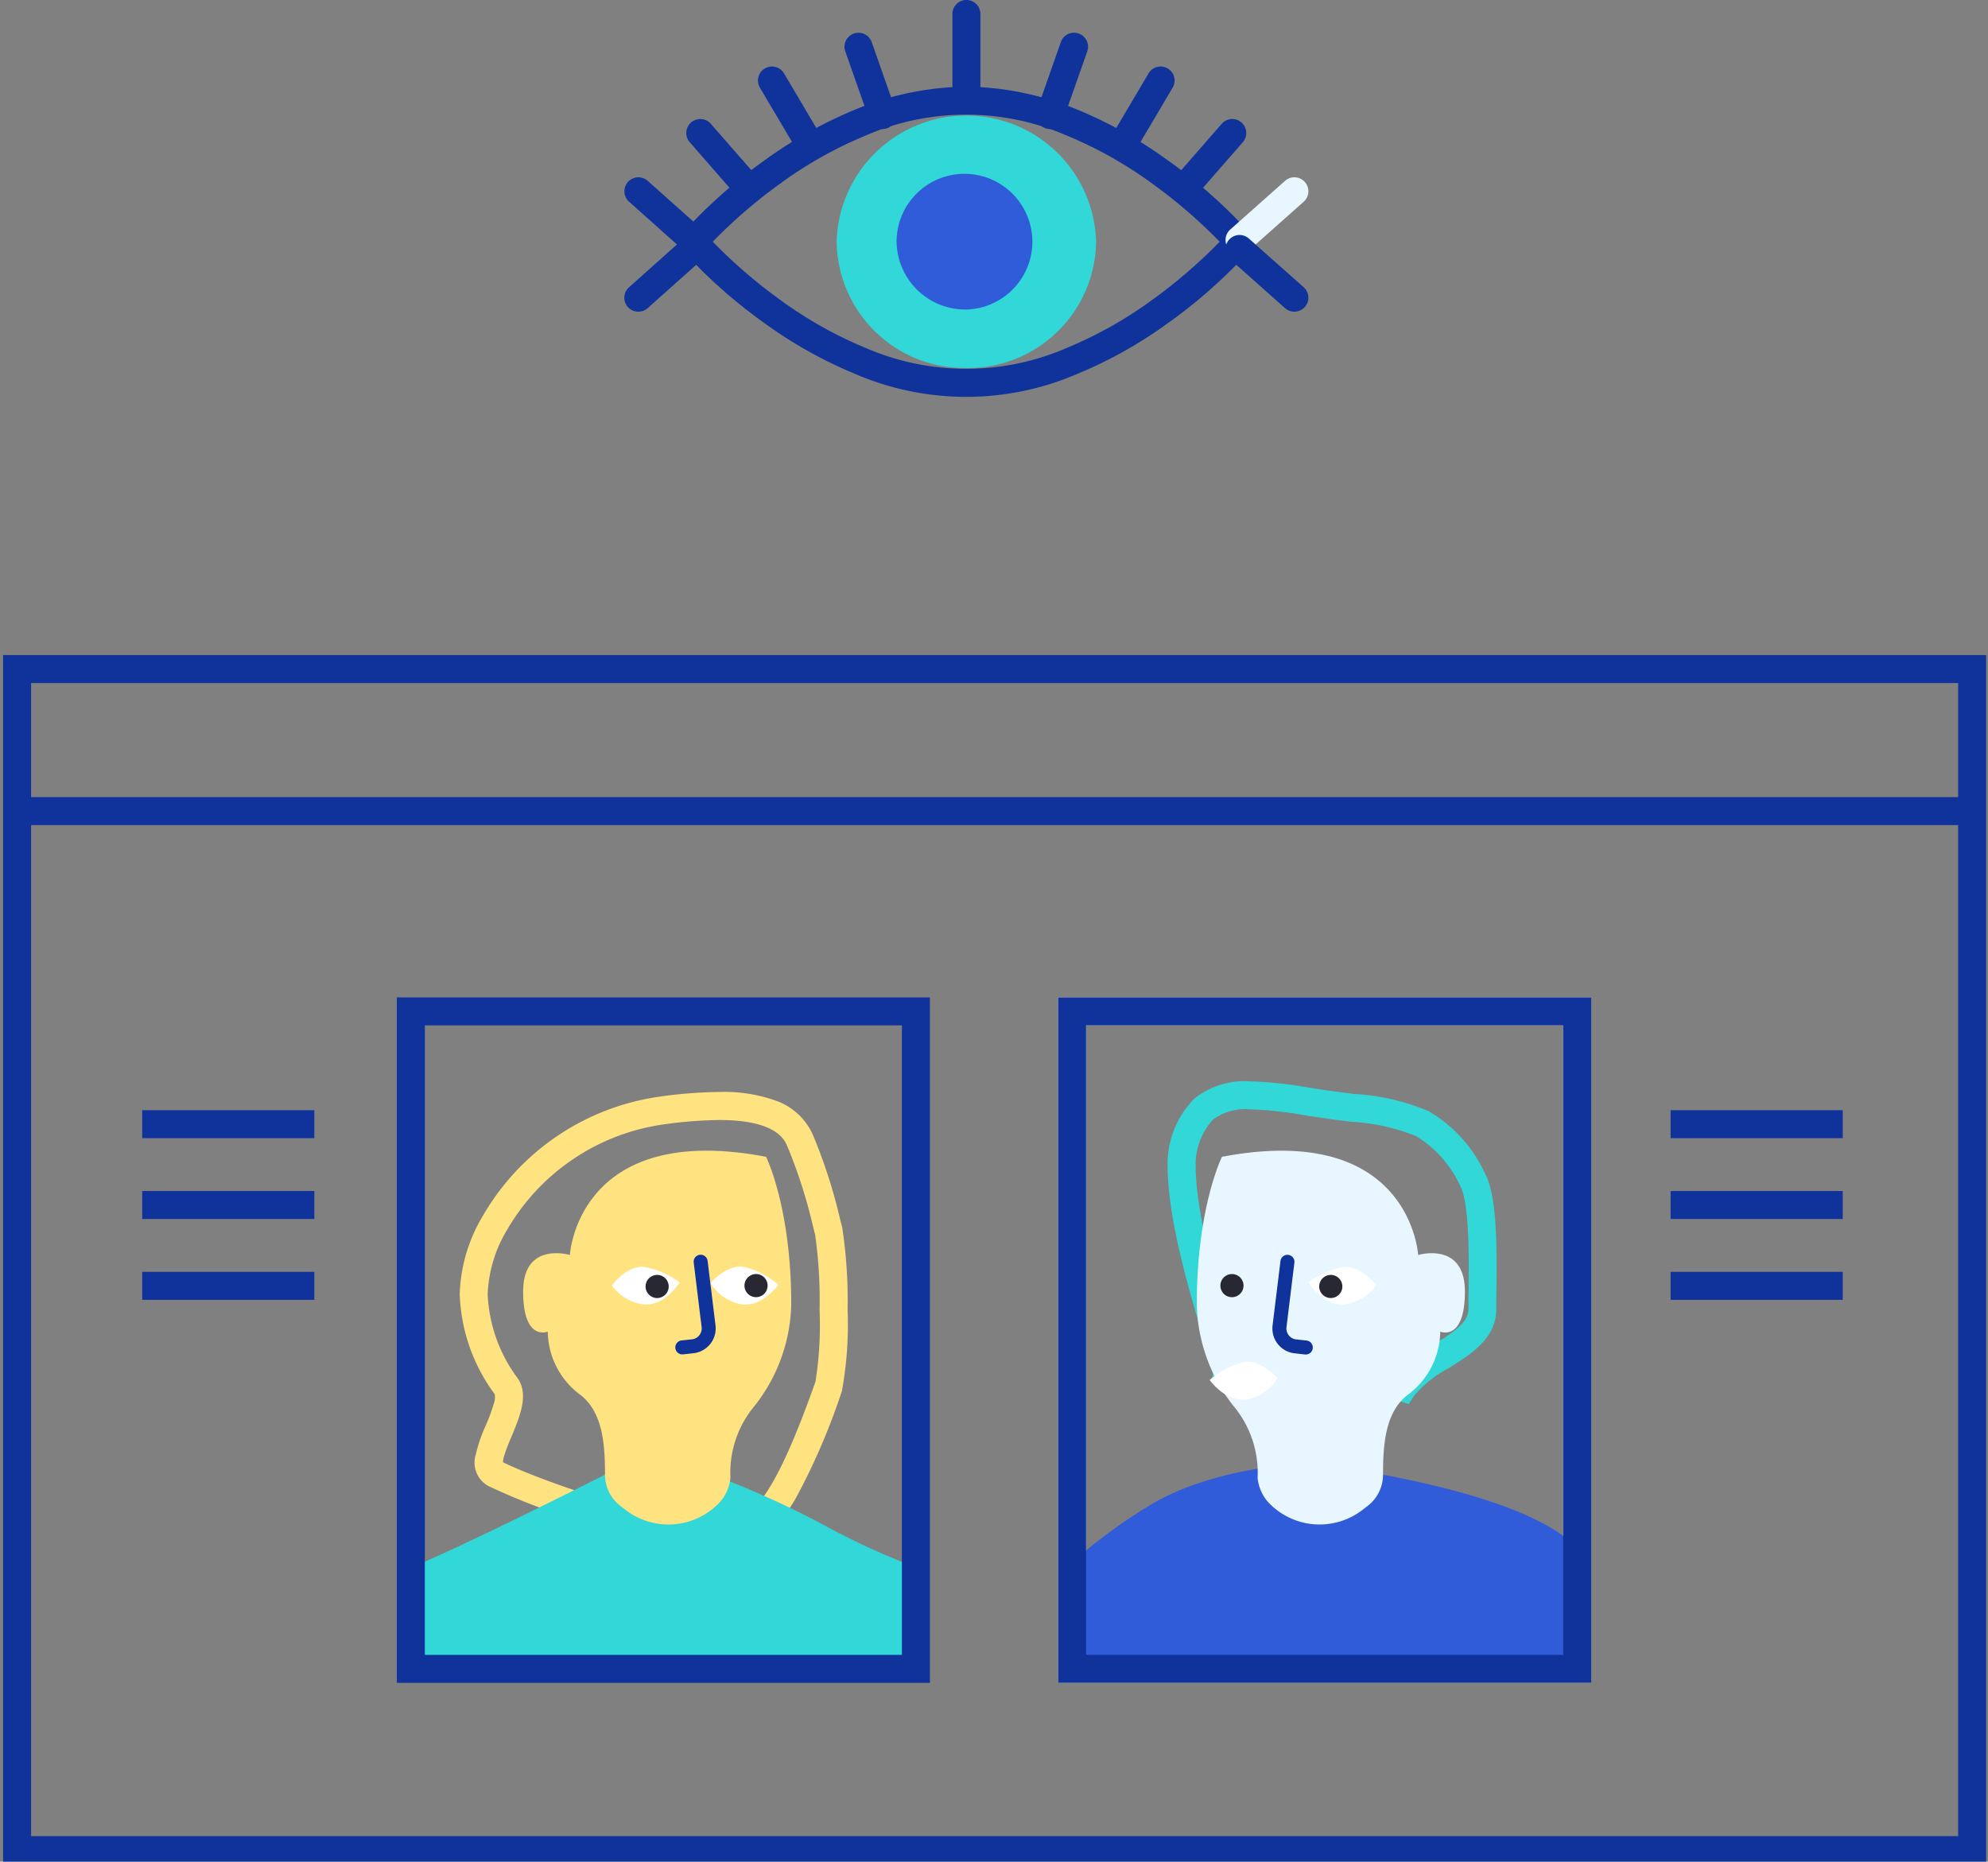 <?xml version="1.0" encoding="UTF-8"?>
<svg xmlns="http://www.w3.org/2000/svg" xmlns:xlink="http://www.w3.org/1999/xlink" width="142" height="133" viewBox="0 0 142 133">
  <rect x="0" y="0" width="142" height="133" fill="#808080" stroke="none"/>
  <defs>
    <clipPath id="clip-path">
      <rect id="Rectangle_243" data-name="Rectangle 243" width="142" height="133" transform="translate(0 0.014)" fill="#0f339b"></rect>
    </clipPath>
  </defs>
  <g id="wizaly-copyright-bento-getting-started-demo" transform="translate(0 -0.014)" clip-path="url(#clip-path)">
    <path id="Tracé_650" data-name="Tracé 650" d="M.954,75.538H142.6v86.379H.954Zm139.647,2H2.954v82.379H140.6Z" transform="translate(-0.733 -28.725)" fill="#0f339b"></path>
    <path id="Tracé_651" data-name="Tracé 651" d="M73.291,157.886l-.332-.17a6.164,6.164,0,0,0-2.467-.557,4.239,4.239,0,0,0-1.3.195,3.825,3.825,0,0,1-1.176.156h0a26.875,26.875,0,0,1-6.923-1.543,48.558,48.558,0,0,1-5.861-2.3,1.906,1.906,0,0,1-.923-2.25,10.79,10.79,0,0,1,.707-2.067,12.993,12.993,0,0,0,.584-1.582,1.234,1.234,0,0,0,.063-.674,12.712,12.712,0,0,1-2.5-7.153,11.557,11.557,0,0,1,1.662-5.6,17.376,17.376,0,0,1,12.6-8.5,32.435,32.435,0,0,1,4.294-.336,10.9,10.9,0,0,1,4.063.635,4.538,4.538,0,0,1,2.653,2.534,37.559,37.559,0,0,1,1.858,5.75c.067.273.13.53.193.765a34.736,34.736,0,0,1,.383,5.856,26.431,26.431,0,0,1-.408,5.834,47.293,47.293,0,0,1-3.3,7.667c-1.114,1.9-2.228,2.927-3.506,3.247Zm-2.8-2.726a8.193,8.193,0,0,1,2.963.592c1.8-.841,3.592-5.267,5.122-9.545a25.942,25.942,0,0,0,.291-5.151,32.892,32.892,0,0,0-.316-5.352c-.068-.253-.133-.521-.2-.8a35.77,35.77,0,0,0-1.77-5.477c-.191-.474-.774-1.918-4.862-1.918a30.5,30.5,0,0,0-4.027.318,15.4,15.4,0,0,0-11.131,7.505,9.6,9.6,0,0,0-1.4,4.63,10.819,10.819,0,0,0,2.166,6.029c.771,1.16.143,2.671-.464,4.133-.2.469-.379.913-.5,1.3a2.29,2.29,0,0,0-.111.531c2.158,1.081,9.043,3.564,11.76,3.564h0a1.915,1.915,0,0,0,.562-.06A6.236,6.236,0,0,1,70.492,155.16Z" transform="translate(-20.327 -47.478)" fill="#ffe381"></path>
    <path id="Tracé_652" data-name="Tracé 652" d="M45.727,182.679H83.208v-7.657a49.92,49.92,0,0,1-7.148-3.215A65.605,65.605,0,0,0,65.7,167.365l-5.325.817c-12.863,6.484-14.649,6.927-14.649,6.927Z" transform="translate(-17.162 -62.814)" fill="#32d7d7"></path>
    <path id="Tracé_653" data-name="Tracé 653" d="M67.05,157.217l-.262-.2a2.817,2.817,0,0,1-1.124-2.251c0-2.138-.148-4.424-1.725-5.676a5.7,5.7,0,0,1-2.362-4.545s-1.76.738-1.76-2.868,3.338-2.607,3.338-2.607.54-9.578,14.013-7.014c0,0,1.8,3.607,1.8,10.542a12.141,12.141,0,0,1-2.6,7.231A7.436,7.436,0,0,0,74.623,155a3.08,3.08,0,0,1-.715,1.686A5.02,5.02,0,0,1,67.05,157.217Z" transform="translate(-22.45 -49.398)" fill="#ffe381"></path>
    <path id="Tracé_654" data-name="Tracé 654" d="M81.244,146.051s1.133-1.33,2.353-1.164a5.832,5.832,0,0,1,2.492,1.286s-1.133,1.6-2.614,1.4A3.267,3.267,0,0,1,81.244,146.051Z" transform="translate(-30.492 -54.372)" fill="#fff"></path>
    <path id="Tracé_655" data-name="Tracé 655" d="M69.959,146.228s1.037-1.4,2.266-1.321A5.772,5.772,0,0,1,74.8,146.02s-1.02,1.669-2.51,1.573A3.28,3.28,0,0,1,69.959,146.228Z" transform="translate(-26.256 -54.384)" fill="#fff"></path>
    <path id="Tracé_656" data-name="Tracé 656" d="M74.644,147.479a.826.826,0,1,0-.828-.826A.827.827,0,0,0,74.644,147.479Z" transform="translate(-27.704 -54.73)" fill="#282832"></path>
    <path id="Tracé_657" data-name="Tracé 657" d="M85.951,147.381a.826.826,0,1,0-.828-.825A.826.826,0,0,0,85.951,147.381Z" transform="translate(-31.947 -54.694)" fill="#282832"></path>
    <path id="Tracé_658" data-name="Tracé 658" d="M78.063,150.943a.5.5,0,0,1-.054-1l.706-.078h.006a.765.765,0,0,0,.522-.284.779.779,0,0,0,.172-.578l-.566-4.62a.5.5,0,1,1,.993-.122l.566,4.623v.005a1.783,1.783,0,0,1-1.587,1.97l-.7.078A.5.5,0,0,1,78.063,150.943Z" transform="translate(-29.298 -54.167)" fill="#0f329b"></path>
    <path id="Tracé_659" data-name="Tracé 659" d="M45.977,114.687H84.053v48.972H45.977Zm36.076,2H47.977v44.972H82.053Z" transform="translate(-17.631 -43.418)" fill="#0f339b"></path>
    <path id="Tracé_660" data-name="Tracé 660" d="M121.589,114.687h38.076v48.972H121.589Zm36.076,2H123.589v44.972h34.076Z" transform="translate(-46.009 -43.418)" fill="#e7f6ff"></path>
    <path id="Tracé_661" data-name="Tracé 661" d="M151.328,147.346l-.718-.231a11.273,11.273,0,0,0-2.644-.229c-.746,0-1.549.023-2.4.047-.875.025-1.781.05-2.648.05-2.649,0-4.176-.256-5.1-.855l-.594-.383.136-.573c-.057-.374-.4-1.539-.713-2.574-1.011-3.389-2.54-8.511-2.54-12.328v-.041l0-.041a6.618,6.618,0,0,1,1.905-4.654,5.689,5.689,0,0,1,3.972-1.244,29.061,29.061,0,0,1,4.275.457c.578.089,1.176.182,1.773.262.5.067.958.125,1.4.182a15.817,15.817,0,0,1,5.324,1.233,9.971,9.971,0,0,1,3.975,4.345c.877,1.54.908,4.9.862,8.5-.007.51-.012.95-.009,1.28.014,2.106-1.82,3.248-3.439,4.256a8.126,8.126,0,0,0-2.4,1.912Zm-3.362-2.46a15.671,15.671,0,0,1,2.561.159,11.873,11.873,0,0,1,2.568-1.936c1.557-.97,2.5-1.625,2.5-2.543,0-.35,0-.8.009-1.321.026-2.042.081-6.292-.6-7.488a8.1,8.1,0,0,0-3.151-3.554,14.411,14.411,0,0,0-4.661-1.028c-.451-.057-.917-.116-1.421-.184-.616-.083-1.224-.177-1.811-.268a27.738,27.738,0,0,0-3.969-.434,3.854,3.854,0,0,0-2.651.745,4.766,4.766,0,0,0-1.23,3.276c.012,3.524,1.541,8.649,2.456,11.716.393,1.317.621,2.091.728,2.6a12.706,12.706,0,0,0,3.63.356c.839,0,1.73-.025,2.591-.049S147.193,144.886,147.967,144.886Z" transform="translate(-50.707 -47.022)" fill="#32d7d7"></path>
    <path id="Tracé_662" data-name="Tracé 662" d="M159.07,182.679H121.589v-7.657a37.46,37.46,0,0,1,6.571-4.885c4.688-2.624,10.936-2.772,10.936-2.772l5.325.817c15.445,2.927,14.649,6.927,14.649,6.927Z" transform="translate(-45.634 -62.814)" fill="#305cd9"></path>
    <path id="Tracé_663" data-name="Tracé 663" d="M148.764,157.218l.262-.2a2.818,2.818,0,0,0,1.124-2.251c0-2.138.148-4.424,1.725-5.675a5.7,5.7,0,0,0,2.362-4.546s1.76.739,1.76-2.868-3.338-2.607-3.338-2.607-.54-9.578-14.013-7.014c0,0-1.8,3.607-1.8,10.543a12.141,12.141,0,0,0,2.6,7.231A7.437,7.437,0,0,1,141.191,155a3.084,3.084,0,0,0,.715,1.686A5.021,5.021,0,0,0,148.764,157.218Z" transform="translate(-51.362 -49.398)" fill="#e7f6ff"></path>
    <path id="Tracé_664" data-name="Tracé 664" d="M143.161,146.052s-1.133-1.33-2.353-1.165a5.837,5.837,0,0,0-2.492,1.286s1.133,1.6,2.614,1.4A3.268,3.268,0,0,0,143.161,146.052Z" transform="translate(-51.911 -47.57)" fill="#fff"></path>
    <path id="Tracé_665" data-name="Tracé 665" d="M154.452,146.228s-1.037-1.4-2.266-1.321a5.782,5.782,0,0,0-2.571,1.113s1.02,1.669,2.51,1.573A3.281,3.281,0,0,0,154.452,146.228Z" transform="translate(-56.152 -54.384)" fill="#fff"></path>
    <path id="Tracé_666" data-name="Tracé 666" d="M151.664,147.479a.826.826,0,1,1,.828-.826A.827.827,0,0,1,151.664,147.479Z" transform="translate(-56.61 -54.731)" fill="#282832"></path>
    <path id="Tracé_667" data-name="Tracé 667" d="M140.364,147.382a.826.826,0,1,1,.828-.826A.827.827,0,0,1,140.364,147.382Z" transform="translate(-52.369 -54.694)" fill="#282832"></path>
    <path id="Tracé_668" data-name="Tracé 668" d="M148.139,150.944a.507.507,0,0,1-.056,0l-.7-.078a1.784,1.784,0,0,1-1.586-1.969v-.006l.567-4.624a.5.5,0,0,1,.993.122l-.566,4.62a.779.779,0,0,0,.172.578.767.767,0,0,0,.523.284h.006l.706.078a.5.5,0,0,1-.054,1Z" transform="translate(-54.901 -54.167)" fill="#0f329b"></path>
    <path id="Tracé_669" data-name="Tracé 669" d="M121.589,114.688h38.076V163.66H121.589Zm36.076,2H123.589V161.66h34.076Z" transform="translate(-46.009 -43.419)" fill="#0f339b"></path>
    <path id="Tracé_670" data-name="Tracé 670" d="M141.637,93.783H1.726v-2H141.637Z" transform="translate(-0.648 -34.822)" fill="#0f339b"></path>
    <path id="Tracé_671" data-name="Tracé 671" d="M98.78,10.535a21.179,21.179,0,0,1,7.956,1.648,31.307,31.307,0,0,1,6.395,3.578,36.384,36.384,0,0,1,5.877,5.2,1,1,0,0,1,0,1.308,36.384,36.384,0,0,1-5.877,5.2,31.307,31.307,0,0,1-6.395,3.578,20.03,20.03,0,0,1-15.913,0,31.306,31.306,0,0,1-6.395-3.578,36.383,36.383,0,0,1-5.877-5.2,1,1,0,0,1,0-1.308,36.383,36.383,0,0,1,5.877-5.2,31.306,31.306,0,0,1,6.395-3.578A21.179,21.179,0,0,1,98.78,10.535Zm18.106,11.078a36.893,36.893,0,0,0-4.957-4.254,29.25,29.25,0,0,0-5.969-3.333,18.033,18.033,0,0,0-14.384.01,29.309,29.309,0,0,0-5.983,3.351,36.782,36.782,0,0,0-4.918,4.225,36.891,36.891,0,0,0,4.958,4.255A29.249,29.249,0,0,0,91.6,29.2a18.028,18.028,0,0,0,14.358,0,29.25,29.25,0,0,0,5.969-3.333A36.893,36.893,0,0,0,116.886,21.614Z" transform="translate(-29.765 -4.329)" fill="#0f339b"></path>
    <path id="Tracé_672" data-name="Tracé 672" d="M104.927,31.27a9.147,9.147,0,0,0,9.268-9.022,9.271,9.271,0,0,0-18.535,0A9.147,9.147,0,0,0,104.927,31.27Z" transform="translate(-35.902 -4.964)" fill="#32d7d7"></path>
    <path id="Tracé_673" data-name="Tracé 673" d="M110.5,7.778a1,1,0,0,1-1-1V1.62a1,1,0,0,1,2,0V6.778A1,1,0,0,1,110.5,7.778Z" transform="translate(-41.47 -0.608)" fill="#0f339b"></path>
    <path id="Tracé_674" data-name="Tracé 674" d="M83.5,20.16a1,1,0,0,1-.754-.342l-3.426-3.926a1,1,0,1,1,1.507-1.315L84.254,18.5A1,1,0,0,1,83.5,20.16Z" transform="translate(-30.053 -5.717)" fill="#0f339b"></path>
    <path id="Tracé_675" data-name="Tracé 675" d="M90.907,14.695a1,1,0,0,1-.862-.491L87.407,9.739a1,1,0,1,1,1.722-1.018l2.639,4.464a1,1,0,0,1-.86,1.509Z" transform="translate(-33.128 -3.464)" fill="#0f339b"></path>
    <path id="Tracé_676" data-name="Tracé 676" d="M99.877,11.247a1,1,0,0,1-.943-.669L97.22,5.7a1,1,0,1,1,1.887-.663l1.713,4.879a1,1,0,0,1-.944,1.332Z" transform="translate(-36.842 -2.015)" fill="#0f339b"></path>
    <path id="Tracé_677" data-name="Tracé 677" d="M76.894,26.379a1,1,0,0,1-.665-.253l-3.9-3.48a1,1,0,0,1,1.331-1.493l3.9,3.48a1,1,0,0,1-.666,1.747Z" transform="translate(-27.394 -8.219)" fill="#0f339b"></path>
    <path id="Tracé_678" data-name="Tracé 678" d="M135.414,20.16a1,1,0,0,1-.753-1.658l3.426-3.926a1,1,0,0,1,1.507,1.315l-3.426,3.926A1,1,0,0,1,135.414,20.16Z" transform="translate(-50.822 -5.717)" fill="#0f339b"></path>
    <path id="Tracé_679" data-name="Tracé 679" d="M128.481,14.695a1,1,0,0,1-.86-1.509l2.639-4.464a1,1,0,1,1,1.722,1.018L129.343,14.2A1,1,0,0,1,128.481,14.695Z" transform="translate(-48.221 -3.464)" fill="#0f339b"></path>
    <path id="Tracé_680" data-name="Tracé 680" d="M120.068,11.247a1,1,0,0,1-.944-1.332l1.713-4.879a1,1,0,1,1,1.887.663l-1.713,4.879A1,1,0,0,1,120.068,11.247Z" transform="translate(-45.063 -2.015)" fill="#0f339b"></path>
    <path id="Tracé_681" data-name="Tracé 681" d="M141.734,26.379a1,1,0,0,1-.665-1.747l3.916-3.48a1,1,0,0,1,1.329,1.495l-3.916,3.48A1,1,0,0,1,141.734,26.379Z" transform="translate(-53.194 -8.219)" fill="#e7f6ff"></path>
    <path id="Tracé_682" data-name="Tracé 682" d="M145.649,32.979a1,1,0,0,1-.664-.253l-3.916-3.48a1,1,0,0,1,1.329-1.495l3.916,3.48a1,1,0,0,1-.665,1.747Z" transform="translate(-53.194 -10.696)" fill="#0f339b"></path>
    <path id="Tracé_683" data-name="Tracé 683" d="M72.99,32.979a1,1,0,0,1-.666-1.747l3.9-3.48a1,1,0,0,1,1.331,1.493l-3.9,3.48A1,1,0,0,1,72.99,32.979Z" transform="translate(-27.394 -10.696)" fill="#0f339b"></path>
    <path id="Tracé_684" data-name="Tracé 684" d="M107.5,29.6a4.849,4.849,0,1,0-4.98-4.848A4.915,4.915,0,0,0,107.5,29.6Z" transform="translate(-38.478 -7.472)" fill="#305cd9"></path>
    <path id="Tracé_685" data-name="Tracé 685" d="M28.556,129.588H16.262v-2H28.556Z" transform="translate(-6.103 -48.26)" fill="#0f339b"></path>
    <path id="Tracé_686" data-name="Tracé 686" d="M203.318,129.588H191.023v-2h12.295Z" transform="translate(-71.693 -48.26)" fill="#0f339b"></path>
    <path id="Tracé_687" data-name="Tracé 687" d="M28.556,138.832H16.262v-2H28.556Z" transform="translate(-6.103 -51.73)" fill="#0f339b"></path>
    <path id="Tracé_688" data-name="Tracé 688" d="M203.318,138.832H191.023v-2h12.295Z" transform="translate(-71.693 -51.73)" fill="#0f339b"></path>
    <path id="Tracé_689" data-name="Tracé 689" d="M28.556,148.076H16.262v-2H28.556Z" transform="translate(-6.103 -55.199)" fill="#0f339b"></path>
    <path id="Tracé_690" data-name="Tracé 690" d="M203.318,148.076H191.023v-2h12.295Z" transform="translate(-71.693 -55.199)" fill="#0f339b"></path>
  </g>
</svg>
